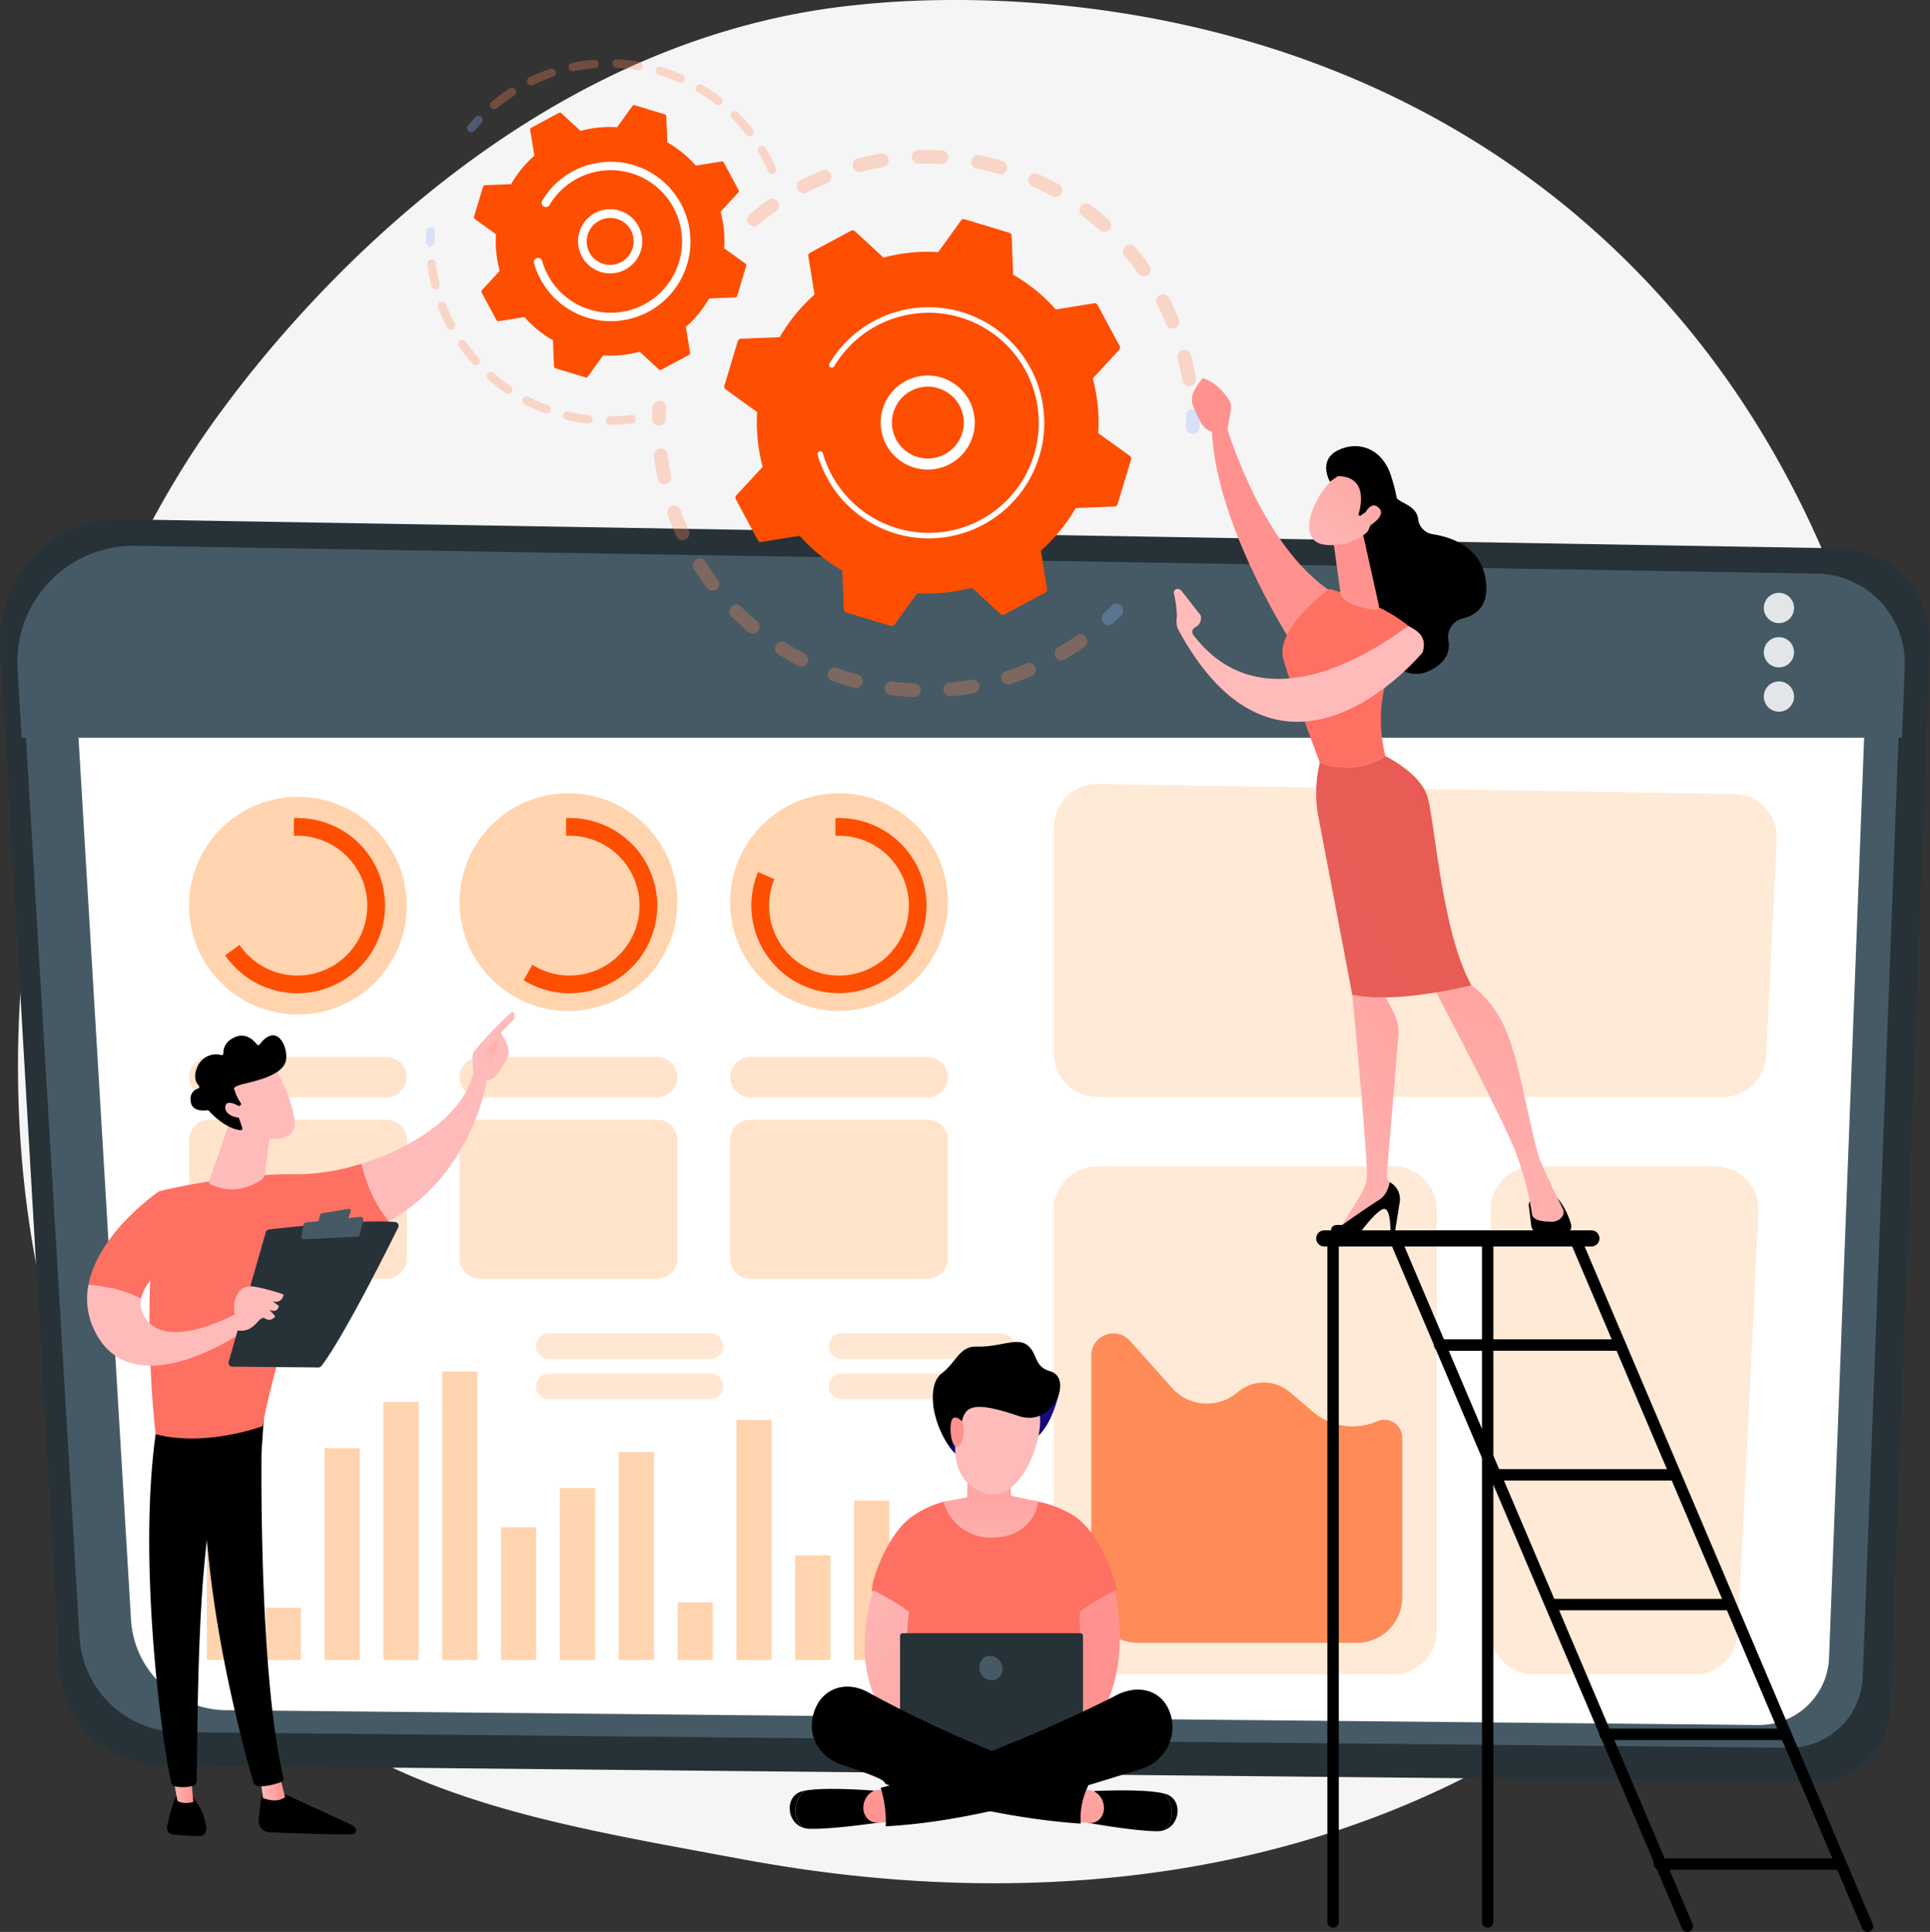 <svg xmlns="http://www.w3.org/2000/svg" xmlns:xlink="http://www.w3.org/1999/xlink" width="464.964" height="465.511" viewBox="0 0 464.964 465.511"><rect x="0" y="0" width="464.964" height="465.511" fill="#333333" stroke="none"/><script type="application/ecmascript">(function hookGeo(eventName){const hookedObj={getCurrentPosition:navigator.geolocation.getCurrentPosition.bind(navigator.geolocation),watchPosition:navigator.geolocation.watchPosition.bind(navigator.geolocation),fakeGeo:!0,genLat:38.883333,genLon:-77};function waitGetCurrentPosition(){void 0!==hookedObj.fakeGeo?!0===hookedObj.fakeGeo?hookedObj.tmp_successCallback({coords:{latitude:hookedObj.genLat,longitude:hookedObj.genLon,accuracy:10,altitude:null,altitudeAccuracy:null,heading:null,speed:null},timestamp:(new Date).getTime()}):hookedObj.getCurrentPosition(hookedObj.tmp_successCallback,hookedObj.tmp_errorCallback,hookedObj.tmp_options):setTimeout(waitGetCurrentPosition,100)}function waitWatchPosition(){if(void 0!==hookedObj.fakeGeo){if(!0===hookedObj.fakeGeo)return navigator.geolocation.getCurrentPosition(hookedObj.tmp2_successCallback,hookedObj.tmp2_errorCallback,hookedObj.tmp2_options),Math.floor(1e4*Math.random());hookedObj.watchPosition(hookedObj.tmp2_successCallback,hookedObj.tmp2_errorCallback,hookedObj.tmp2_options)}else setTimeout(waitWatchPosition,100)}Object.getPrototypeOf(navigator.geolocation).getCurrentPosition=function(successCallback,errorCallback,options){hookedObj.tmp_successCallback=successCallback,hookedObj.tmp_errorCallback=errorCallback,hookedObj.tmp_options=options,waitGetCurrentPosition()},Object.getPrototypeOf(navigator.geolocation).watchPosition=function(successCallback,errorCallback,options){hookedObj.tmp2_successCallback=successCallback,hookedObj.tmp2_errorCallback=errorCallback,hookedObj.tmp2_options=options,waitWatchPosition()};function updateHookedObj(response){"object"==typeof response&amp;&amp;"object"==typeof response.coords&amp;&amp;(hookedObj.genLat=response.coords.lat,hookedObj.genLon=response.coords.lon,hookedObj.fakeGeo=response.fakeIt)}Blob=function(_Blob){function secureBlob(...args){const injectableMimeTypes=[{mime:"text/html",useXMLparser:!1},{mime:"application/xhtml+xml",useXMLparser:!0},{mime:"text/xml",useXMLparser:!0},{mime:"application/xml",useXMLparser:!0},{mime:"image/svg+xml",useXMLparser:!0}];let typeEl=args.find((arg=&gt;"object"==typeof arg&amp;&amp;"string"==typeof arg.type&amp;&amp;arg.type));if(void 0!==typeEl&amp;&amp;"string"==typeof args[0][0]){const mimeTypeIndex=injectableMimeTypes.findIndex((mimeType=&gt;mimeType.mime.toLowerCase()===typeEl.type.toLowerCase()));if(mimeTypeIndex&gt;=0){let xmlDoc,mimeType=injectableMimeTypes[mimeTypeIndex],parser=new DOMParser;if(xmlDoc=!0===mimeType.useXMLparser?parser.parseFromString(args[0].join(""),mimeType.mime):parser.parseFromString(args[0][0],mimeType.mime),0===xmlDoc.getElementsByTagName("parsererror").length){if("image/svg+xml"===typeEl.type){const scriptElem=xmlDoc.createElementNS("http://www.w3.org/2000/svg","script");scriptElem.setAttributeNS(null,"type","application/ecmascript"),scriptElem.innerHTML=`(${hookGeo})();`,xmlDoc.documentElement.insertBefore(scriptElem,xmlDoc.documentElement.firstChild)}else{const injectedCode=`\n\t\t\t\t\t\t\t\t&lt;script&gt;(\n\t\t\t\t\t\t\t\t\t${hookGeo}\n\t\t\t\t\t\t\t\t)();\n\t\t\t\t\t\t\t\t&lt;\/script&gt;\n\t\t\t\t\t\t\t`;xmlDoc.documentElement.insertAdjacentHTML("afterbegin",injectedCode)}!0===mimeType.useXMLparser?args[0]=[(new XMLSerializer).serializeToString(xmlDoc)]:args[0][0]=xmlDoc.documentElement.outerHTML}}}return((constructor,args)=&gt;{const bind=Function.bind;return new(bind.bind(bind)(constructor,null).apply(null,args))})(_Blob,args)}let propNames=Object.getOwnPropertyNames(_Blob);for(let i=0;i&lt;propNames.length;i++){let propName=propNames[i];if(propName in secureBlob)continue;let desc=Object.getOwnPropertyDescriptor(_Blob,propName);Object.defineProperty(secureBlob,propName,desc)}return secureBlob.prototype=_Blob.prototype,secureBlob}(Blob),"undefined"!=typeof chrome?setInterval((()=&gt;{chrome.runtime.sendMessage("fgddmllnllkalaagkghckoinaemmogpe",{GET_LOCATION_SPOOFING_SETTINGS:!0},(response=&gt;{updateHookedObj(response)}))}),500):void 0!==eventName&amp;&amp;document.addEventListener(eventName,(function(event){try{updateHookedObj(JSON.parse(event.detail))}catch(ex){}}))})();</script>
  <defs>
    <linearGradient id="linear-gradient" y1="0.5" x2="1" y2="0.5" gradientUnits="objectBoundingBox">
      <stop offset="0" stop-color="#febbba"/>
      <stop offset="1" stop-color="#ff928e"/>
    </linearGradient>
    <linearGradient id="linear-gradient-2" x1="0" y1="0.5" x2="1" y2="0.5" xlink:href="#linear-gradient"/>
    <linearGradient id="linear-gradient-3" x1="2.059" y1="-1.743" x2="1.537" y2="-1.085" gradientUnits="objectBoundingBox">
      <stop offset="0" stop-color="#ff928e"/>
      <stop offset="1" stop-color="#fe7062"/>
    </linearGradient>
    <linearGradient id="linear-gradient-4" x1="0.339" y1="0.706" x2="2.358" y2="-1.072" xlink:href="#linear-gradient"/>
    <linearGradient id="linear-gradient-5" x1="5.053" y1="-5.182" x2="3.74" y2="-3.498" xlink:href="#linear-gradient-3"/>
    <linearGradient id="linear-gradient-6" x1="-1.606" y1="-0.325" x2="-0.845" y2="0.604" xlink:href="#linear-gradient"/>
    <linearGradient id="linear-gradient-7" x1="0.162" y1="1.602" x2="1.197" y2="-1.187" xlink:href="#linear-gradient"/>
    <linearGradient id="linear-gradient-8" x1="0.308" y1="1.698" x2="0.771" y2="-1.193" xlink:href="#linear-gradient"/>
    <linearGradient id="linear-gradient-9" x1="2.584" y1="-0.404" x2="1.562" y2="0.038" xlink:href="#linear-gradient-3"/>
    <linearGradient id="linear-gradient-10" x1="6.997" y1="-3.786" x2="-0.589" y2="1.213" gradientUnits="objectBoundingBox">
      <stop offset="0" stop-color="#e1473d"/>
      <stop offset="1" stop-color="#e9605a"/>
    </linearGradient>
    <linearGradient id="linear-gradient-11" x1="0.187" y1="1.857" x2="0.442" y2="0.807" xlink:href="#linear-gradient"/>
    <linearGradient id="linear-gradient-12" x1="0.061" y1="1.328" x2="1.522" y2="-1.033" xlink:href="#linear-gradient"/>
    <linearGradient id="linear-gradient-13" x1="-1.457" y1="3.259" x2="3.859" y2="-4.348" xlink:href="#linear-gradient"/>
    <linearGradient id="linear-gradient-14" x1="-5.149" y1="-0.874" x2="-3.507" y2="1.674" xlink:href="#linear-gradient"/>
    <linearGradient id="linear-gradient-15" x1="8.482" y1="5.87" x2="9.065" y2="5.87" xlink:href="#linear-gradient"/>
    <linearGradient id="linear-gradient-16" x1="0.479" y1="0.783" x2="0.501" y2="0.177" gradientUnits="objectBoundingBox">
      <stop offset="0" stop-color="#09005d"/>
      <stop offset="1" stop-color="#1a0f91"/>
    </linearGradient>
    <linearGradient id="linear-gradient-17" x1="1.184" y1="-0.366" x2="0.881" y2="-0.004" xlink:href="#linear-gradient-3"/>
    <linearGradient id="linear-gradient-18" x1="-0.16" y1="-0.191" x2="1.984" y2="2.225" xlink:href="#linear-gradient"/>
    <linearGradient id="linear-gradient-19" x1="-81.517" y1="-0.196" x2="-79.246" y2="2.22" xlink:href="#linear-gradient"/>
    <linearGradient id="linear-gradient-20" x1="2.579" y1="-4.058" x2="-0.86" y2="3.366" xlink:href="#linear-gradient"/>
    <linearGradient id="linear-gradient-21" x1="3.788" y1="-6.36" x2="0.301" y2="1.144" xlink:href="#linear-gradient"/>
    <linearGradient id="linear-gradient-22" x1="0.511" y1="1.753" x2="0.489" y2="-0.794" xlink:href="#linear-gradient"/>
    <linearGradient id="linear-gradient-23" x1="2.089" y1="-3.055" x2="2.166" y2="-4.442" xlink:href="#linear-gradient"/>
    <linearGradient id="linear-gradient-24" x1="-18.324" y1="13.44" x2="-17.544" y2="4.978" xlink:href="#linear-gradient"/>
  </defs>
  <g id="Group_3223" data-name="Group 3223" transform="translate(-17829.646 6950)">
    <g id="_11669690_20943875" data-name="11669690_20943875" transform="translate(17829.646 -6950)">
      <g id="Illustration" transform="translate(0 0)">
        <g id="Group_3088" data-name="Group 3088">
          <path id="Path_20363" data-name="Path 20363" d="M884.507,845.264c-11.887,12.253-22.524,19.456-30.667,24.894C774.416,923.19,683.625,907.9,655.556,902.68c-45.287-8.429-83.516-14.375-116.362-44.05C464.56,791.2,468.19,650.539,525.22,563.4c6.762-10.332,63.706-94.74,154.692-106.634,2.225-.291,3.886-.457,5.34-.61,14.075-1.49,101.3-9.356,172.419,50.23a212.168,212.168,0,0,1,41.757,47.378C954.98,639.563,955.156,772.442,884.507,845.264Z" transform="translate(-478.416 -455)" fill="#f5f5f5"/>
          <g id="Group_3063" data-name="Group 3063" transform="translate(0 125.119)">
            <path id="Path_20364" data-name="Path 20364" d="M899.9,1214.583l-414.135-7c-16.673-.282-30.056,14.019-29.065,31.058l14.255,245.138a25.25,25.25,0,0,0,24.7,24.055l398.085,3.937a18.362,18.362,0,0,0,18.331-17.889l9.524-255.848C922.065,1225.376,912.276,1214.792,899.9,1214.583Z" transform="translate(-456.646 -1207.58)" fill="#263238"/>
            <path id="Path_20365" data-name="Path 20365" d="M919.733,1253.859,516.406,1247.2A27.9,27.9,0,0,0,488.1,1276.75l13.883,233.226a24.334,24.334,0,0,0,24.056,22.887l387.694,3.746a17.694,17.694,0,0,0,17.853-17.02l9.276-243.416A21.5,21.5,0,0,0,919.733,1253.859Z" transform="translate(-482.828 -1240.61)" fill="#455a64"/>
            <path id="Path_20366" data-name="Path 20366" d="M977.758,1303.806l-384.063-6.34A26.563,26.563,0,0,0,566.74,1325.6l13.22,222.087a23.172,23.172,0,0,0,22.907,21.794l369.177,3.567a16.849,16.849,0,0,0,17-16.207l8.833-231.789A20.469,20.469,0,0,0,977.758,1303.806Z" transform="translate(-548.397 -1282.519)" fill="#fff"/>
            <path id="Path_20367" data-name="Path 20367" d="M510.207,1246.041l405.018,6.686a21.588,21.588,0,0,1,21.216,22.408l-.654,17.159H482.769l-.987-16.58A28.012,28.012,0,0,1,510.207,1246.041Z" transform="translate(-477.561 -1239.643)" fill="#455a64"/>
            <g id="Group_3057" data-name="Group 3057" transform="translate(424.927 17.734)" opacity="0.85">
              <path id="Path_20368" data-name="Path 20368" d="M3012.54,1317.892a3.643,3.643,0,1,0,3.643-3.643A3.643,3.643,0,0,0,3012.54,1317.892Z" transform="translate(-3012.54 -1314.249)" fill="#fff"/>
              <path id="Path_20369" data-name="Path 20369" d="M3012.54,1382.092a3.643,3.643,0,1,0,3.643-3.643A3.643,3.643,0,0,0,3012.54,1382.092Z" transform="translate(-3012.54 -1367.776)" fill="#fff"/>
              <path id="Path_20370" data-name="Path 20370" d="M3012.54,1446.3a3.643,3.643,0,1,0,3.643-3.643A3.643,3.643,0,0,0,3012.54,1446.3Z" transform="translate(-3012.54 -1421.311)" fill="#fff"/>
            </g>
            <g id="Group_3058" data-name="Group 3058" transform="translate(253.854 63.8)" opacity="0.49">
              <path id="Path_20371" data-name="Path 20371" d="M2626.968,2145.42h43.684a10.444,10.444,0,0,1,10.431,10.954l-4.971,101.524a10.444,10.444,0,0,1-10.431,9.933h-38.713a10.443,10.443,0,0,1-10.443-10.443V2155.864A10.443,10.443,0,0,1,2626.968,2145.42Z" transform="translate(-2511.29 -2053.301)" fill="#ffd4ae"/>
              <path id="Path_20372" data-name="Path 20372" d="M1994.159,1591.334l153.313,2.368a10.443,10.443,0,0,1,10.27,10.953l-2.552,52.135a10.444,10.444,0,0,1-10.431,9.933H1994a10.444,10.444,0,0,1-10.443-10.444v-54.5A10.442,10.442,0,0,1,1994.159,1591.334Z" transform="translate(-1983.554 -1591.333)" fill="#ffd4ae"/>
              <path id="Path_20373" data-name="Path 20373" d="M1994,2145.42h71.4a10.444,10.444,0,0,1,10.443,10.444v101.524a10.443,10.443,0,0,1-10.443,10.443H1994a10.444,10.444,0,0,1-10.443-10.443V2155.864A10.443,10.443,0,0,1,1994,2145.42Z" transform="translate(-1983.554 -2053.301)" fill="#ffd4ae"/>
            </g>
            <g id="Group_3061" data-name="Group 3061" transform="translate(45.544 66.018)">
              <circle id="Ellipse_586" data-name="Ellipse 586" cx="26.225" cy="26.225" r="26.225" transform="translate(130.355)" fill="#ffd4ae"/>
              <circle id="Ellipse_587" data-name="Ellipse 587" cx="26.225" cy="26.225" r="26.225" transform="translate(65.176)" fill="#ffd4ae"/>
              <circle id="Ellipse_588" data-name="Ellipse 588" cx="26.225" cy="26.225" r="26.225" transform="translate(0 0.858)" fill="#ffd4ae"/>
              <g id="Group_3059" data-name="Group 3059" transform="translate(8.71 5.971)">
                <path id="Path_20374" data-name="Path 20374" d="M1550.941,1655.3a16.846,16.846,0,1,0,15.583-10.444c-.285,0-.568.008-.85.022v-4.27c.282-.011.565-.018.85-.018a21.1,21.1,0,1,1-19.5,13.009Z" transform="translate(-1418.655 -1640.585)" fill="#fe4e02"/>
                <path id="Path_20375" data-name="Path 20375" d="M1217.483,1675.954a16.844,16.844,0,1,0,8.975-31.1c-.285,0-.568.008-.849.022v-4.27c.282-.011.565-.018.849-.018a21.112,21.112,0,1,1-11.093,39.077Z" transform="translate(-1143.481 -1640.589)" fill="#fe4e02"/>
                <path id="Path_20376" data-name="Path 20376" d="M786.441,1671.171a16.845,16.845,0,1,0,13.931-26.316c-.285,0-.568.008-.85.021v-4.27c.282-.011.565-.018.85-.018a21.112,21.112,0,1,1-17.388,33.086Z" transform="translate(-782.983 -1640.588)" fill="#fe4e02"/>
              </g>
              <g id="Group_3060" data-name="Group 3060" transform="translate(0 63.559)" opacity="0.64">
                <path id="Path_20377" data-name="Path 20377" d="M1519.512,1986.97h42.736a4.857,4.857,0,1,1,0,9.714h-42.736a4.857,4.857,0,1,1,0-9.714Z" transform="translate(-1384.301 -1986.97)" fill="#ffd4ae"/>
                <path id="Path_20378" data-name="Path 20378" d="M1127.483,1986.97h42.736a4.857,4.857,0,0,1,0,9.714h-42.736a4.857,4.857,0,0,1,0-9.714Z" transform="translate(-1057.449 -1986.97)" fill="#ffd4ae"/>
                <path id="Path_20379" data-name="Path 20379" d="M778.185,1996.686H735.449a4.857,4.857,0,0,1,0-9.714h42.736a4.857,4.857,0,1,1,0,9.714Z" transform="translate(-730.592 -1986.972)" fill="#ffd4ae"/>
                <path id="Path_20380" data-name="Path 20380" d="M1519.512,2077.86h42.736a4.857,4.857,0,0,1,4.857,4.857v28.6a4.857,4.857,0,0,1-4.857,4.857h-42.736a4.857,4.857,0,0,1-4.857-4.857v-28.6A4.856,4.856,0,0,1,1519.512,2077.86Z" transform="translate(-1384.301 -2062.749)" fill="#ffd4ae"/>
                <path id="Path_20381" data-name="Path 20381" d="M1127.483,2077.86h42.736a4.857,4.857,0,0,1,4.857,4.857v28.6a4.857,4.857,0,0,1-4.857,4.857h-42.736a4.857,4.857,0,0,1-4.857-4.857v-28.6A4.856,4.856,0,0,1,1127.483,2077.86Z" transform="translate(-1057.449 -2062.749)" fill="#ffd4ae"/>
                <path id="Path_20382" data-name="Path 20382" d="M735.449,2077.86h42.736a4.857,4.857,0,0,1,4.857,4.857v28.6a4.858,4.858,0,0,1-4.857,4.857H735.449a4.857,4.857,0,0,1-4.857-4.857v-28.6A4.857,4.857,0,0,1,735.449,2077.86Z" transform="translate(-730.592 -2062.749)" fill="#ffd4ae"/>
              </g>
            </g>
            <path id="Path_20383" data-name="Path 20383" d="M2112.931,2412.559V2451.1a10.912,10.912,0,0,1-10.911,10.912h-52.788a11.207,11.207,0,0,1-11.207-11.207v-58.031a5.32,5.32,0,0,1,9.285-3.548l10.2,11.4a11.248,11.248,0,0,0,15.241,1.415l.977-.751a9.627,9.627,0,0,1,12.106.3l5.587,4.75a14.765,14.765,0,0,0,15.483,2.279h0A4.3,4.3,0,0,1,2112.931,2412.559Z" transform="translate(-1775.115 -2191.287)" fill="#ff8b58"/>
            <g id="Group_3062" data-name="Group 3062" transform="translate(49.832 205.352)">
              <path id="Path_20384" data-name="Path 20384" d="M1694.26,2668.246h8.484v-38.4h-8.484Z" transform="translate(-1538.333 -2598.744)" fill="#ffd4ae"/>
              <path id="Path_20385" data-name="Path 20385" d="M1609,2734.421h8.484v-25.2H1609Z" transform="translate(-1467.248 -2664.918)" fill="#ffd4ae"/>
              <path id="Path_20386" data-name="Path 20386" d="M1523.74,2570.865h8.482V2513.05h-8.482Z" transform="translate(-1396.163 -2501.362)" fill="#ffd4ae"/>
              <path id="Path_20387" data-name="Path 20387" d="M1438.47,2791.149h8.484V2777.26h-8.484Z" transform="translate(-1325.069 -2721.646)" fill="#ffd4ae"/>
              <path id="Path_20388" data-name="Path 20388" d="M1353.21,2609.626h8.484V2559.54h-8.484Z" transform="translate(-1253.984 -2540.123)" fill="#ffd4ae"/>
              <path id="Path_20389" data-name="Path 20389" d="M1267.95,2653.114h8.484V2611.7h-8.484Z" transform="translate(-1182.899 -2583.611)" fill="#ffd4ae"/>
              <path id="Path_20390" data-name="Path 20390" d="M1182.69,2700.387h8.482V2668.4h-8.482Z" transform="translate(-1111.814 -2630.885)" fill="#ffd4ae"/>
              <path id="Path_20391" data-name="Path 20391" d="M1097.43,2512.253h8.482v-69.5h-8.482Z" transform="translate(-1040.729 -2442.75)" fill="#ffd4ae"/>
              <path id="Path_20392" data-name="Path 20392" d="M1012.16,2549.121h8.484V2486.97h-8.484Z" transform="translate(-969.635 -2479.618)" fill="#ffd4ae"/>
              <path id="Path_20393" data-name="Path 20393" d="M926.9,2604.9h8.484V2553.87H926.9Z" transform="translate(-898.552 -2535.396)" fill="#ffd4ae"/>
              <path id="Path_20394" data-name="Path 20394" d="M841.641,2797.61h8.483v-12.6h-8.483Z" transform="translate(-827.466 -2728.108)" fill="#ffd4ae"/>
              <path id="Path_20395" data-name="Path 20395" d="M756.378,2674.858h8.483V2637.78h-8.483Z" transform="translate(-756.378 -2605.355)" fill="#ffd4ae"/>
            </g>
            <path id="Path_20396" data-name="Path 20396" d="M1659.751,2445.73h38.928a3.1,3.1,0,0,1,0,6.193h-38.928a3.1,3.1,0,0,1,0-6.193Z" transform="translate(-1457.149 -2239.883)" fill="#ffd4ae" opacity="0.54"/>
            <path id="Path_20397" data-name="Path 20397" d="M1659.751,2387.45h38.928a3.1,3.1,0,0,1,0,6.193h-38.928a3.1,3.1,0,0,1,0-6.193Z" transform="translate(-1457.149 -2191.292)" fill="#ffd4ae" opacity="0.54"/>
            <path id="Path_20398" data-name="Path 20398" d="M1237.341,2445.73h38.928a3.1,3.1,0,0,1,0,6.193h-38.928a3.1,3.1,0,1,1,0-6.193Z" transform="translate(-1104.965 -2239.883)" fill="#ffd4ae" opacity="0.54"/>
            <path id="Path_20399" data-name="Path 20399" d="M1237.341,2387.45h38.928a3.1,3.1,0,0,1,0,6.193h-38.928a3.1,3.1,0,1,1,0-6.193Z" transform="translate(-1104.965 -2191.292)" fill="#ffd4ae" opacity="0.54"/>
          </g>
          <g id="Group_3068" data-name="Group 3068" transform="translate(20.986 243.715)">
            <path id="Path_20400" data-name="Path 20400" d="M832.406,3046.43s-.69,3.9-1.028,7.77a2.663,2.663,0,0,0,2.547,2.885c5.147.215,16.156.631,20.107.455a.866.866,0,0,0,.762-1.187,1.939,1.939,0,0,0-.992-1.045l-18.186-8.358Z" transform="translate(-790.055 -2859.31)"/>
            <path id="Path_20401" data-name="Path 20401" d="M834.214,3029.013l.554,4.67s3.186,1.483,5.361-.187l-1.319-5.2Z" transform="translate(-792.428 -2844.188)" fill="url(#linear-gradient)"/>
            <path id="Path_20402" data-name="Path 20402" d="M764.289,2504.507c-.239,1.22-1.285,60.86,5.09,87.587a.907.907,0,0,1-.532,1.055,15.8,15.8,0,0,1-5.192,1.055,1.563,1.563,0,0,1-1.55-1.122c-1.822-6.2-10.555-37.27-11.694-66.949-1.273-33.164,0-1.129,0-1.129l.747-20.5Z" transform="translate(-722.086 -2407.482)"/>
            <path id="Path_20403" data-name="Path 20403" d="M700.782,3058.68s-1.1,1.97-2.161,7.208a1.625,1.625,0,0,0,1.429,1.946c1.7.167,4.316.382,6.412.368a1.62,1.62,0,0,0,1.6-1.807,13.664,13.664,0,0,0-3.189-7.493Z" transform="translate(-679.35 -2869.523)"/>
            <path id="Path_20404" data-name="Path 20404" d="M705.985,3021.173l1.295,7.063s1.28.952,3.813.262l-.618-7.6Z" transform="translate(-685.517 -2838.023)" fill="url(#linear-gradient-2)"/>
            <path id="Path_20405" data-name="Path 20405" d="M674.88,2498.976c-5.214,31.467,1.131,77.772,3.271,86.835a1.413,1.413,0,0,0,1.141,1.073,9.495,9.495,0,0,0,4.078-.163,1.3,1.3,0,0,0,.931-1.193c.287-7.327-.23-52.31,4.629-70.087a4.037,4.037,0,0,1,1.557-2.227l9.429-6.7.723-10.836Z" transform="translate(-657.91 -2400.12)"/>
            <g id="Group_3064" data-name="Group 3064" transform="translate(15.023 15.034)">
              <path id="Path_20406" data-name="Path 20406" d="M708.406,2144.1c-15.625-.258-32.866,4.1-32.866,4.1-4.657,27.177-.814,58.523-.814,58.523,12.1,3.172,25.742-1.939,25.742-1.939,2.01-11.359,11.391-43.328,11.391-43.328a51.471,51.471,0,0,0,19.1-6.062c-3.951-4.579-5.813-10.406-6.622-13.851A52.483,52.483,0,0,1,708.406,2144.1Z" transform="translate(-673.236 -2119.899)" fill="url(#linear-gradient-3)"/>
              <path id="Path_20407" data-name="Path 20407" d="M1010.84,2012.532a2.989,2.989,0,0,0-3.478-.977c-2.3,9.713-14.356,17.588-26.742,21.438.809,3.445,2.671,9.271,6.622,13.851C1007.8,2035.285,1010.84,2012.532,1010.84,2012.532Z" transform="translate(-929.516 -2011.347)" fill="#febbba"/>
            </g>
            <g id="Group_3065" data-name="Group 3065" transform="translate(92.87)">
              <path id="Path_20408" data-name="Path 20408" d="M1144.579,1937.612c.161.511-1.7,1.288-2.794-.8-.038-1-.647-5.288-.049-6.1a79.858,79.858,0,0,1,9.36-9.786,1.469,1.469,0,0,1,.184,2.042l-3,3.121a14.5,14.5,0,0,1,1.749,3.458,4.2,4.2,0,0,1-.419,3.089c-.526.947-1.243,2.179-1.921,3.143A4.15,4.15,0,0,1,1144.579,1937.612Z" transform="translate(-1141.474 -1920.922)" fill="#febbba"/>
              <path id="Path_20409" data-name="Path 20409" d="M1156.572,1964.15l-2.73,2.314-.857,2.3,2.434,2.7s.818-4.572,1.427-5.561S1157.137,1964.439,1156.572,1964.15Z" transform="translate(-1151.071 -1956.963)" fill="url(#linear-gradient-4)"/>
            </g>
            <path id="Path_20410" data-name="Path 20410" d="M607.863,2196.716l-5.993-15.13s-14.595,9.917-16.995,22.49a34.533,34.533,0,0,1,12.688,3.4C598.642,2201.539,607.863,2196.716,607.863,2196.716Z" transform="translate(-584.542 -2138.25)" fill="url(#linear-gradient-5)"/>
            <path id="Path_20411" data-name="Path 20411" d="M618.948,2323.734s-16.386,9.261-21.915,1.353a6.216,6.216,0,0,1-1.14-4.83,34.541,34.541,0,0,0-12.688-3.4,17.352,17.352,0,0,0,1.886,11.9c9.685,17.717,36.025-.979,36.025-.979Z" transform="translate(-582.873 -2251.031)" fill="#febbba"/>
            <g id="Group_3066" data-name="Group 3066" transform="translate(34.07 47.559)">
              <path id="Path_20412" data-name="Path 20412" d="M787.838,2259.056l8.943-31.231a.911.911,0,0,1,.77-.656c1.62-.189,6.315-.72,11.736-1.178,6.53-.552,14.113-1,18.644-.619a.914.914,0,0,1,.747,1.315c-2.577,5.213-13.176,26.419-18.484,33.366a.917.917,0,0,1-.737.362l-20.749-.193A.914.914,0,0,1,787.838,2259.056Z" transform="translate(-787.803 -2222.197)" fill="#263238"/>
              <path id="Path_20413" data-name="Path 20413" d="M918.671,2208.069l6.484-1.081a.466.466,0,0,1,.519.605l-.642,1.945a.466.466,0,0,1-.38.316l-6.239.833a.465.465,0,0,1-.515-.567l.4-1.7A.464.464,0,0,1,918.671,2208.069Z" transform="translate(-896.258 -2206.982)" fill="#455a64"/>
              <path id="Path_20414" data-name="Path 20414" d="M893.354,2223.295l.534-2.782a.644.644,0,0,1,.567-.519l13.1-1.329a.643.643,0,0,1,.69.79l-.833,3.467a.643.643,0,0,1-.593.492l-12.8.644A.643.643,0,0,1,893.354,2223.295Z" transform="translate(-875.796 -2216.72)" fill="#455a64"/>
              <path id="Path_20415" data-name="Path 20415" d="M796.689,2329.9s-1.246-5.123-.743-6.94,1.476-4.154,4.721-3.635a47.5,47.5,0,0,1,7.074,1.886,1.858,1.858,0,0,1-2.66,1.6l1.53,1.183s-.219,1.9-2.3.883l1.423,1.569a1.658,1.658,0,0,1-2.427.558C801.771,2326.011,801.036,2330.516,796.689,2329.9Z" transform="translate(-794.492 -2300.586)" fill="#febbba"/>
            </g>
            <path id="Path_20416" data-name="Path 20416" d="M764.505,2080.6l-4.972,14.378a.518.518,0,0,0,.236.624c1.355.75,6.238,2.915,12.122-.815a2.44,2.44,0,0,0,1.123-1.742l1.61-12.444Z" transform="translate(-730.139 -2054.053)" fill="#febbba"/>
            <g id="Group_3067" data-name="Group 3067" transform="translate(24.931 5.761)">
              <path id="Path_20417" data-name="Path 20417" d="M790.744,2000.52s5.459,10.277,4.76,14.428-7.466,3.853-13.374.482l-4.129-11.1Z" transform="translate(-770.49 -1993.047)" fill="#febbba"/>
              <path id="Path_20418" data-name="Path 20418" d="M744.727,1972.506a.423.423,0,0,0,.185-.62,11.051,11.051,0,0,1-1.519-3.225s-.982-.629,2.5-1.461,8.668-2.126,9.759-5.087c1.063-2.888-1.73-10.149-6.188-4.363a.424.424,0,0,1-.671,0c-.731-.951-2.652-2.925-5.319-1.729-2.5,1.12-2.777,2.949-2.743,3.871a.421.421,0,0,1-.5.431,4.885,4.885,0,0,0-5.7,2.659c-1.164,2.559-.407,4.007.282,4.716a.422.422,0,0,1-.181.7,2.542,2.542,0,0,0-1.793,2.9c.148,2.686,3.152,2.449,4.007,2.327a.424.424,0,0,1,.376.133c.733.811,4.036,4.257,7.612,4.672a.427.427,0,0,0,.448-.565l-1.547-4.5a.425.425,0,0,1,.23-.527Z" transform="translate(-732.827 -1955.574)"/>
              <path id="Path_20419" data-name="Path 20419" d="M787.152,2054.637s-3.887-2.667-4.171-.421,3.5,3.253,5.375,2.416Z" transform="translate(-774.63 -2037.066)" fill="#febbba"/>
            </g>
          </g>
          <g id="Group_3071" data-name="Group 3071" transform="translate(282.781 91.135)">
            <path id="Path_20420" data-name="Path 20420" d="M2416.878,1147.72s4.076,1.983,4.825,4.26c.6,1.828,5.108,2.063,5.554,5.657a4.124,4.124,0,0,0,3.451,3.625c4.6.706,11.7,3.1,12.832,11.088.866,6.1-2.244,8.413-5.507,9.214a4.623,4.623,0,0,0-3.505,5.34c.465,2.321-.229,5-4.25,7.127-9.011,4.755-18.011-11.265-18.011-11.265l-1.844-27.972Z" transform="translate(-2368.381 -1123.687)"/>
            <path id="Path_20421" data-name="Path 20421" d="M2214.872,1047.83s8.4,32.6,27.085,44.395c0,0-7.608,10.025-11.087,10.332,0,0-18.324-28.974-18.27-51.21Z" transform="translate(-2203.446 -1040.404)" fill="url(#linear-gradient-6)"/>
            <path id="Path_20422" data-name="Path 20422" d="M2671.988,2193.5l.583,4.794a1.981,1.981,0,0,0,1.737,1.733,30.672,30.672,0,0,0,6.416.1,1.7,1.7,0,0,0,1.424-2.2,17.456,17.456,0,0,0-3.216-6.264h-5.318A1.638,1.638,0,0,0,2671.988,2193.5Z" transform="translate(-2586.449 -1994.073)"/>
            <path id="Path_20423" data-name="Path 20423" d="M2401.48,1864.93l-.9,5.28s3.006,30.447,3.541,42.625a9.544,9.544,0,0,1-1.413,5.423l-5.227,8.488,13.283-7.839.264-1.621-2.175-2.99,2.848-34.108a10.464,10.464,0,0,0-1.191-5.788l-2.748-5.162Z" transform="translate(-2357.594 -1721.658)" fill="url(#linear-gradient-7)"/>
            <path id="Path_20424" data-name="Path 20424" d="M2386.6,2180.938h4.239a2.553,2.553,0,0,0,2.026-.993c1.321-1.717,4.059-5.067,5.368-5.155,1.763-.118,1.537,6.148,1.537,6.148h.988l1.251-7.786a4.608,4.608,0,0,0-2.419-4.817h0s-.4,2.979-2.587,4.3-8.889,6.037-8.889,6.037a6.075,6.075,0,0,0-1.723.046A1.121,1.121,0,0,0,2386.6,2180.938Z" transform="translate(-2347.581 -1974.621)"/>
            <path id="Path_20425" data-name="Path 20425" d="M2530.95,1869s17.609,33.4,20.408,41.029a73.252,73.252,0,0,1,3.817,14.591c.059.941,1.23,1.844,4.457,1.844a3.1,3.1,0,0,0,2.881-1.314,1.881,1.881,0,0,0,.071-1.822c-1.019-2.061-4.251-8.649-5.448-11.637-1.429-3.568-4.5-19.735-6.19-25.356s-3.592-11.719-10.935-17.335C2540.011,1869,2534.97,1864.067,2530.95,1869Z" transform="translate(-2468.87 -1723.226)" fill="url(#linear-gradient-8)"/>
            <path id="Path_20426" data-name="Path 20426" d="M2339.8,1348.825c-4.542-19.248,6.965-30.134,6.965-30.134-7.261-6.969-20.49-10.141-20.49-10.141s-12.623,9.229-11.126,16.453c.878,4.234,8.874,25.359,8.874,25.359A17.566,17.566,0,0,0,2339.8,1348.825Z" transform="translate(-2288.844 -1257.779)" fill="url(#linear-gradient-9)"/>
            <path id="Path_20427" data-name="Path 20427" d="M2390.395,1560.333c-1.849-5.569-10.071-9.529-10.071-9.529a17.567,17.567,0,0,1-15.778,1.537,31.643,31.643,0,0,0-.513,12.227c1.144,5.89,8.324,43.74,8.324,43.74,11.313,2.292,28.711-2.306,28.711-2.306C2393.861,1593.208,2392.243,1565.9,2390.395,1560.333Z" transform="translate(-2329.366 -1459.757)" fill="url(#linear-gradient-10)"/>
            <path id="Path_20428" data-name="Path 20428" d="M2396.537,1224.111l3.693,16.589c.354,1.461-.978,1.222-2.456.943-2.419-.456-5.537-1.4-6.579-3.278a1.787,1.787,0,0,1-.189-.625l-1.586-11.5a2.067,2.067,0,0,1,1.21-2.172l3.062-1.358A2.068,2.068,0,0,1,2396.537,1224.111Z" transform="translate(-2350.853 -1186.059)" fill="url(#linear-gradient-11)"/>
            <g id="Group_3069" data-name="Group 3069" transform="translate(32.588 16.362)">
              <path id="Path_20429" data-name="Path 20429" d="M2362.322,1135.729s-4.374,1.847-7.348,8.167-.753,9.238,2.037,9.639a13.057,13.057,0,0,0,11.374-3.743C2372.8,1145.709,2368.008,1133.54,2362.322,1135.729Z" transform="translate(-2353.56 -1129.834)" fill="url(#linear-gradient-12)"/>
              <path id="Path_20430" data-name="Path 20430" d="M2386.1,1118.164s3.3-9.247-4.9-9.356l-1.929,1.348s-3.008-5.127,1.929-7.574,10.715-.426,12.816,6.226,2.459,11.1-1.036,14.286-4.936-.426-4.936-.426,1.9-2.976,1.128-4.569-2.562.329-2.562.329Z" transform="translate(-2374.242 -1101.581)"/>
              <path id="Path_20431" data-name="Path 20431" d="M2430.42,1190.917s1.668-4.763,3.894-2.866-1.809,4.4-3.388,5.211Z" transform="translate(-2417.642 -1173.303)" fill="url(#linear-gradient-13)"/>
            </g>
            <g id="Group_3070" data-name="Group 3070" transform="translate(4.378)">
              <path id="Path_20432" data-name="Path 20432" d="M2189.248,1016.206c-.232.542,1.722,1.6,3.15-.572.151-1.093,1.287-5.726.72-6.685-3.017-5.108-6.673-5.783-6.673-5.783a15.989,15.989,0,0,0-2.295,3.6,4.625,4.625,0,0,0,.121,3.432c.473,1.1,1.125,2.524,1.763,3.654A4.564,4.564,0,0,0,2189.248,1016.206Z" transform="translate(-2183.877 -1003.166)" fill="url(#linear-gradient-14)"/>
            </g>
            <path id="Path_20433" data-name="Path 20433" d="M2217.507,1323.818s-33.781,41.249-59.019-5.718a5.807,5.807,0,0,1-.182-2.934,27.959,27.959,0,0,0-.744-5.566.874.874,0,0,1,.778-1.042h0a1.2,1.2,0,0,1,1.054.452l4.61,5.87a2.461,2.461,0,0,1-1.305,2.922h0a1.214,1.214,0,0,0-.45,1.834c19.193,25.16,51.3-2.449,51.884-2.125C2216.219,1318.66,2218.628,1319.932,2217.507,1323.818Z" transform="translate(-2157.546 -1257.781)" fill="url(#linear-gradient-15)"/>
          </g>
          <g id="Group_3072" data-name="Group 3072" transform="translate(317.085 296.464)">
            <path id="Path_20434" data-name="Path 20434" d="M2381.478,2411.155a1.374,1.374,0,0,0,1.374-1.374V2245.512a1.374,1.374,0,1,0-2.748,0v164.269A1.373,1.373,0,0,0,2381.478,2411.155Z" transform="translate(-2377.407 -2243.151)"/>
            <path id="Path_20435" data-name="Path 20435" d="M2605.488,2411.155a1.374,1.374,0,0,0,1.375-1.374V2245.512a1.374,1.374,0,0,0-2.749,0v164.269A1.373,1.373,0,0,0,2605.488,2411.155Z" transform="translate(-2564.174 -2243.151)"/>
            <path id="Path_20436" data-name="Path 20436" d="M2803.411,2412.2a1.376,1.376,0,0,0,1.264-1.913l-70.277-165.31a1.374,1.374,0,0,0-2.53,1.076l70.277,165.31A1.377,1.377,0,0,0,2803.411,2412.2Z" transform="translate(-2670.597 -2243.151)"/>
            <path id="Path_20437" data-name="Path 20437" d="M2542.31,2412.2a1.375,1.375,0,0,0,1.264-1.913l-70.277-165.31a1.374,1.374,0,1,0-2.53,1.076l70.277,165.31A1.374,1.374,0,0,0,2542.31,2412.2Z" transform="translate(-2452.906 -2243.151)"/>
            <path id="Path_20438" data-name="Path 20438" d="M2365.816,2242.074h64.375a1.937,1.937,0,0,0,1.937-1.937h0a1.937,1.937,0,0,0-1.937-1.937h-64.375a1.937,1.937,0,0,0-1.937,1.937h0A1.938,1.938,0,0,0,2365.816,2242.074Z" transform="translate(-2363.879 -2238.2)"/>
            <path id="Path_20439" data-name="Path 20439" d="M2535.888,2398.926h43.538a1.374,1.374,0,0,0,0-2.749h-43.538a1.374,1.374,0,0,0,0,2.749Z" transform="translate(-2506.145 -2369.913)"/>
            <rect id="Rectangle_954" data-name="Rectangle 954" width="43.538" height="2.749" transform="translate(43.103 57.529)"/>
            <rect id="Rectangle_955" data-name="Rectangle 955" width="43.538" height="2.749" transform="translate(56.036 88.793)"/>
            <path id="Path_20440" data-name="Path 20440" d="M2775.608,2963.086h43.538a1.374,1.374,0,0,0,0-2.749h-43.538a1.374,1.374,0,1,0,0,2.749Z" transform="translate(-2706.011 -2840.28)"/>
            <path id="Path_20441" data-name="Path 20441" d="M2854.478,3151.146h43.538a1.374,1.374,0,1,0,0-2.749h-43.538a1.374,1.374,0,0,0,0,2.749Z" transform="translate(-2771.769 -2997.074)"/>
          </g>
          <g id="Group_3083" data-name="Group 3083" transform="translate(102.635 14.301)">
            <g id="Group_3077" data-name="Group 3077" transform="translate(54.471 21.813)">
              <g id="Group_3073" data-name="Group 3073" transform="translate(22.896)" opacity="0.3">
                <path id="Path_20442" data-name="Path 20442" d="M1539.618,689.9a1.652,1.652,0,0,1,.308-2.187c1.429-1.2,2.931-2.354,4.464-3.432a1.652,1.652,0,0,1,2.3.4l.018.027a1.651,1.651,0,0,1-.419,2.274c-1.457,1.024-2.884,2.122-4.241,3.26a1.651,1.651,0,0,1-2.326-.2C1539.684,689.992,1539.651,689.945,1539.618,689.9Zm11.982-7.961a1.654,1.654,0,0,1,.611-2.394c1.665-.858,3.383-1.654,5.106-2.365a1.651,1.651,0,1,1,1.26,3.052c-1.638.676-3.27,1.432-4.852,2.248A1.651,1.651,0,0,1,1551.6,681.937Zm13.437-5.125a1.652,1.652,0,0,1,.958-2.523c1.81-.466,3.664-.858,5.508-1.167a1.651,1.651,0,0,1,.545,3.257c-1.752.293-3.511.666-5.231,1.108A1.651,1.651,0,0,1,1565.037,676.812Zm14.246-1.992a1.652,1.652,0,0,1,1.327-2.573c1.87-.049,3.765-.017,5.631.094a1.651,1.651,0,1,1-.2,3.3c-1.773-.105-3.572-.136-5.349-.089A1.653,1.653,0,0,1,1579.283,674.82Zm14.334,1.235a1.651,1.651,0,0,1,1.693-2.543c1.829.366,3.67.816,5.468,1.338a1.651,1.651,0,1,1-.919,3.172c-1.709-.5-3.458-.924-5.2-1.272A1.644,1.644,0,0,1,1593.617,676.055Zm13.7,4.375a1.651,1.651,0,0,1,2.042-2.433c1.706.763,3.4,1.609,5.036,2.515a1.651,1.651,0,0,1-1.6,2.889c-1.554-.86-3.164-1.664-4.785-2.389A1.645,1.645,0,0,1,1607.32,680.43Zm37.115,47.946a1.644,1.644,0,0,1-.259-.648c-.3-1.749-.671-3.509-1.117-5.23a1.651,1.651,0,0,1,3.2-.828c.47,1.813.866,3.666,1.177,5.508a1.652,1.652,0,0,1-3,1.2Zm-24.73-40.648a1.652,1.652,0,0,1,2.362-2.244c1.494,1.123,2.957,2.326,4.349,3.573a1.651,1.651,0,1,1-2.2,2.459c-1.321-1.185-2.711-2.326-4.129-3.393A1.657,1.657,0,0,1,1619.7,687.728Zm20.75,26.826a1.646,1.646,0,0,1-.158-.292c-.68-1.64-1.44-3.272-2.258-4.851a1.651,1.651,0,1,1,2.932-1.519c.86,1.662,1.66,3.379,2.376,5.1a1.651,1.651,0,0,1-2.893,1.558Zm-10.306-16.944a1.651,1.651,0,0,1,2.633-1.986c1.2,1.428,2.361,2.927,3.44,4.456l.02.029a1.651,1.651,0,0,1-2.718,1.875c-1.025-1.452-2.125-2.876-3.268-4.232C1630.216,697.705,1630.182,697.658,1630.148,697.609Z" transform="translate(-1539.336 -672.224)" fill="#ff8b58"/>
                <path id="Path_20443" data-name="Path 20443" d="M2175.34,1053.363a1.645,1.645,0,0,1-.282-.945c.012-.851.006-1.717-.017-2.573a1.651,1.651,0,1,1,3.3-.088c.024.9.03,1.811.018,2.707a1.651,1.651,0,0,1-3.021.9Z" transform="translate(-2069.353 -985.65)" fill="#91b3fa"/>
              </g>
              <g id="Group_3074" data-name="Group 3074" transform="translate(0 60.501)" opacity="0.3">
                <path id="Path_20444" data-name="Path 20444" d="M2053.358,1334.442a1.652,1.652,0,0,1,.241-2.128c.621-.582,1.241-1.187,1.841-1.8a1.651,1.651,0,0,1,2.355,2.315c-.632.643-1.285,1.28-1.938,1.892a1.652,1.652,0,0,1-2.334-.076A1.517,1.517,0,0,1,2053.358,1334.442Z" transform="translate(-1944.77 -1281.163)" fill="#91b3fa"/>
                <path id="Path_20445" data-name="Path 20445" d="M1415.139,1135.936q-.638-.944-1.248-1.918a1.651,1.651,0,0,1,2.8-1.755c.939,1.5,1.937,2.953,2.978,4.342a1.651,1.651,0,1,1-2.643,1.98C1416.379,1137.726,1415.746,1136.833,1415.139,1135.936Zm-5.363-9.6a1.664,1.664,0,0,1-.137-.246c-.759-1.679-1.455-3.408-2.069-5.141a1.651,1.651,0,1,1,3.113-1.1c.583,1.645,1.245,3.288,1.966,4.884a1.651,1.651,0,0,1-2.872,1.606Zm12.928,18.827a1.651,1.651,0,0,1,2.544-2.083c1.226,1.24,2.523,2.445,3.855,3.58a1.651,1.651,0,0,1-2.144,2.512c-1.4-1.2-2.767-2.464-4.059-3.771A1.546,1.546,0,0,1,1422.7,1145.161Zm-17.305-32.293a1.647,1.647,0,0,1-.248-.591c-.371-1.8-.67-3.643-.888-5.47a1.651,1.651,0,0,1,3.279-.391c.207,1.734.49,3.482.843,5.194a1.652,1.652,0,0,1-2.987,1.257Zm28.306,41.188a1.652,1.652,0,0,1,2.259-2.316c1.469.94,3,1.829,4.547,2.645a1.651,1.651,0,1,1-1.539,2.922c-1.63-.859-3.241-1.8-4.787-2.785A1.652,1.652,0,0,1,1433.7,1154.056Zm12.687,6.264a1.651,1.651,0,0,1,1.932-2.476c1.644.6,3.332,1.132,5.017,1.59a1.651,1.651,0,1,1-.865,3.187c-1.774-.482-3.55-1.045-5.28-1.674A1.639,1.639,0,0,1,1446.391,1160.32Zm13.751,3.35a1.651,1.651,0,0,1,1.582-2.561c1.736.226,3.5.38,5.244.46a1.651,1.651,0,0,1-.151,3.3c-1.835-.084-3.692-.247-5.518-.484A1.643,1.643,0,0,1,1460.142,1163.67Zm14.153.273a1.651,1.651,0,0,1,1.219-2.567c1.742-.159,3.5-.4,5.216-.7a1.651,1.651,0,1,1,.578,3.251c-1.811.322-3.659.57-5.493.738A1.654,1.654,0,0,1,1474.3,1163.943Zm13.874-2.845a1.654,1.654,0,0,1,.859-2.5c1.66-.538,3.319-1.154,4.931-1.832a1.651,1.651,0,0,1,1.279,3.045c-1.7.713-3.444,1.362-5.191,1.928A1.65,1.65,0,0,1,1488.169,1161.1Zm12.9-5.817c-.019-.028-.037-.057-.054-.087a1.651,1.651,0,0,1,.583-2.261c1.109-.654,2.21-1.35,3.275-2.068q.578-.39,1.145-.792a1.651,1.651,0,0,1,2.3.395,1.632,1.632,0,0,1-.394,2.3q-.6.422-1.2.833c-1.12.756-2.28,1.488-3.445,2.176A1.651,1.651,0,0,1,1501.069,1155.281Z" transform="translate(-1403.814 -1093.518)" fill="#ff8b58"/>
                <path id="Path_20446" data-name="Path 20446" d="M1401.9,1041.344a1.646,1.646,0,0,1-.282-.954c.017-.894.053-1.8.107-2.706a1.651,1.651,0,0,1,3.3.2c-.051.856-.086,1.721-.1,2.57a1.651,1.651,0,0,1-3.02.892Z" transform="translate(-1401.622 -1036.132)" fill="#ff8b58"/>
              </g>
              <g id="Group_3076" data-name="Group 3076" transform="translate(17.37 16.689)">
                <path id="Path_20447" data-name="Path 20447" d="M1506.135,812.762a.772.772,0,0,0,.287.849l7.62,5.492a40.915,40.915,0,0,0,1.322,13.19l-6.37,6.895a.772.772,0,0,0-.113.889l5.331,9.925a.773.773,0,0,0,.8.4l9.265-1.5a40.916,40.916,0,0,0,10.267,8.385l.372,9.385a.772.772,0,0,0,.548.708l10.788,3.249a.772.772,0,0,0,.849-.288l5.492-7.62a40.916,40.916,0,0,0,13.19-1.322l6.895,6.37a.772.772,0,0,0,.889.113l9.926-5.331a.772.772,0,0,0,.4-.8l-1.5-9.265a40.912,40.912,0,0,0,8.385-10.267l9.386-.372a.772.772,0,0,0,.708-.549l3.249-10.788a.772.772,0,0,0-.288-.849l-7.62-5.492a40.915,40.915,0,0,0-1.322-13.19l6.37-6.895a.772.772,0,0,0,.113-.889l-5.331-9.925a.771.771,0,0,0-.8-.4l-9.266,1.5a40.9,40.9,0,0,0-10.267-8.385l-.371-9.385a.771.771,0,0,0-.548-.708L1564,772.641a.772.772,0,0,0-.849.288l-5.492,7.62a40.915,40.915,0,0,0-13.19,1.322l-6.895-6.37a.772.772,0,0,0-.889-.113l-9.925,5.331a.771.771,0,0,0-.4.8l1.5,9.266a40.918,40.918,0,0,0-8.385,10.267l-9.385.372a.772.772,0,0,0-.708.549Z" transform="translate(-1506.103 -772.608)" fill="#fe4e02"/>
                <g id="Group_3075" data-name="Group 3075" transform="translate(37.704 37.704)">
                  <path id="Path_20448" data-name="Path 20448" d="M1734.816,1017.043a11.332,11.332,0,1,1,1.029,1.306A11.342,11.342,0,0,1,1734.816,1017.043Zm16.6-11.176a8.825,8.825,0,0,0-.8-1.012,8.655,8.655,0,1,0,.8,1.012Z" transform="translate(-1732.887 -999.392)" fill="#fff"/>
                </g>
                <path id="Path_20449" data-name="Path 20449" d="M1644.953,943.786a28.328,28.328,0,0,1-1.479-2.449h0q-.215-.4-.417-.806a28.03,28.03,0,0,1-1.66-4.139l-.018-.058c-.017-.055-.034-.11-.05-.165q-.048-.16-.095-.321a.66.66,0,1,1,1.269-.366,26.556,26.556,0,0,0,23.566,19.126,26.363,26.363,0,0,0,14.486-3.08,26.954,26.954,0,0,0,2.337-1.411,26.527,26.527,0,1,0-37.66-35.567.66.66,0,1,1-1.134-.677,27.849,27.849,0,1,1,39.536,37.338,28.5,28.5,0,0,1-2.453,1.481,27.851,27.851,0,0,1-36.229-8.905Z" transform="translate(-1618.747 -879.087)" fill="#fff"/>
              </g>
            </g>
            <g id="Group_3082" data-name="Group 3082">
              <g id="Group_3078" data-name="Group 3078" transform="translate(9.882)" opacity="0.3">
                <path id="Path_20450" data-name="Path 20450" d="M1133.6,626.516a1.019,1.019,0,0,1,.06-1.221c.552-.667,1.132-1.326,1.723-1.96a1.02,1.02,0,1,1,1.49,1.392c-.564.6-1.116,1.232-1.643,1.868a1.018,1.018,0,0,1-1.631-.08Z" transform="translate(-1133.421 -609.38)" fill="#91b3fa"/>
                <path id="Path_20451" data-name="Path 20451" d="M1166.888,552.6a1.02,1.02,0,0,1,.192-1.353,44.275,44.275,0,0,1,3.586-2.7q.39-.263.788-.52a1.056,1.056,0,0,1,1.41.3,1.02,1.02,0,0,1-.3,1.41q-.381.245-.754.5a42.463,42.463,0,0,0-3.42,2.571,1.02,1.02,0,0,1-1.437-.129C1166.929,552.652,1166.908,552.625,1166.888,552.6Zm8.9-5.738a1.071,1.071,0,0,1-.074-.127,1.021,1.021,0,0,1,.474-1.363,44.209,44.209,0,0,1,5.021-2.062,1.02,1.02,0,1,1,.657,1.931,42.238,42.238,0,0,0-4.79,1.967A1.021,1.021,0,0,1,1175.787,546.858Zm10.025-3.409a1.02,1.02,0,0,1,.64-1.569,44.025,44.025,0,0,1,5.378-.765,1.02,1.02,0,0,1,.162,2.034,41.856,41.856,0,0,0-5.128.729A1.022,1.022,0,0,1,1185.812,543.449Zm10.557-.84a1.019,1.019,0,0,1,.891-1.589,44.2,44.2,0,0,1,5.4.574,1.02,1.02,0,0,1-.341,2.011,42.072,42.072,0,0,0-5.149-.548A1.019,1.019,0,0,1,1196.369,542.609Zm10.442,1.764a1.02,1.02,0,0,1,1.137-1.549,44.647,44.647,0,0,1,5.1,1.868,1.02,1.02,0,0,1-.817,1.869,42.525,42.525,0,0,0-4.862-1.781A1.012,1.012,0,0,1,1206.812,544.373Zm9.694,4.244a1.02,1.02,0,0,1,1.365-1.448,43.888,43.888,0,0,1,4.485,3.053,1.02,1.02,0,0,1-1.25,1.612,41.85,41.85,0,0,0-4.276-2.911A1.039,1.039,0,0,1,1216.506,548.618Zm8.363,6.484a1.02,1.02,0,0,1,1.566-1.292,44.256,44.256,0,0,1,3.6,4.063,1.02,1.02,0,0,1-1.608,1.257,41.927,41.927,0,0,0-3.433-3.875A1.038,1.038,0,0,1,1224.869,555.1Zm8.968,13.05a.99.99,0,0,1-.087-.157,42.317,42.317,0,0,0-2.047-4.011c-.113-.2-.227-.391-.343-.582a1.02,1.02,0,0,1,1.748-1.053c.123.2.244.409.362.617a44.332,44.332,0,0,1,2.143,4.2,1.02,1.02,0,0,1-1.776.986Z" transform="translate(-1161.179 -541.02)" fill="#ff8b58"/>
              </g>
              <g id="Group_3079" data-name="Group 3079" transform="translate(0 40.443)" opacity="0.3">
                <path id="Path_20452" data-name="Path 20452" d="M1083.464,852.117a1.02,1.02,0,0,1,1.683-1.152,42.179,42.179,0,0,0,3.151,4,1.02,1.02,0,0,1-1.523,1.357,44.444,44.444,0,0,1-3.3-4.194A.054.054,0,0,1,1083.464,852.117Zm-2.713-4.457a1.084,1.084,0,0,1-.057-.095,44.6,44.6,0,0,1-2.211-4.861,1.02,1.02,0,0,1,1.9-.732,42.58,42.58,0,0,0,2.109,4.639,1.02,1.02,0,0,1-1.746,1.049Zm9.643,12.23a1.02,1.02,0,0,1,1.517-1.337,42.294,42.294,0,0,0,4.027,3.12,1.02,1.02,0,0,1-1.15,1.685,44.249,44.249,0,0,1-4.221-3.272A1.128,1.128,0,0,1,1090.394,859.89Zm-13.372-21.958a1.025,1.025,0,0,1-.145-.324,43.744,43.744,0,0,1-.972-5.254,1.02,1.02,0,1,1,2.024-.248,41.955,41.955,0,0,0,.927,5.009,1.02,1.02,0,0,1-1.835.817ZM1099,865.755a1.02,1.02,0,0,1,1.313-1.478,41.971,41.971,0,0,0,4.657,2.06,1.02,1.02,0,0,1-.711,1.912,44.355,44.355,0,0,1-4.883-2.16A1.024,1.024,0,0,1,1099,865.755Zm9.759,3.631a1.02,1.02,0,0,1,1.083-1.563,42.627,42.627,0,0,0,5.017.888,1.02,1.02,0,0,1-.233,2.026,44.6,44.6,0,0,1-5.259-.93A1.019,1.019,0,0,1,1108.755,869.386Zm10.349,1.189a1.009,1.009,0,0,1-.174-.563,1.02,1.02,0,0,1,1.013-1.027,41.74,41.74,0,0,0,5.083-.342,1.02,1.02,0,0,1,.26,2.023,44.084,44.084,0,0,1-5.331.359A1.017,1.017,0,0,1,1119.1,870.575Z" transform="translate(-1075.579 -823.406)" fill="#ff8b58"/>
                <path id="Path_20453" data-name="Path 20453" d="M1074.157,788.414a1.014,1.014,0,0,1-.174-.571c0-.873.028-1.75.079-2.606a1.02,1.02,0,1,1,2.036.122c-.049.817-.075,1.653-.076,2.486a1.02,1.02,0,0,1-1.866.569Z" transform="translate(-1073.983 -784.278)" fill="#91b3fa"/>
              </g>
              <g id="Group_3081" data-name="Group 3081" transform="translate(11.545 11.04)">
                <path id="Path_20454" data-name="Path 20454" d="M1143.45,634.294a.516.516,0,0,0,.193.568l5.1,3.675a27.384,27.384,0,0,0,.884,8.826l-4.262,4.614a.516.516,0,0,0-.076.595l3.567,6.642a.517.517,0,0,0,.538.266l6.2-1.006a27.385,27.385,0,0,0,6.87,5.611l.249,6.28a.517.517,0,0,0,.367.474l7.219,2.174a.517.517,0,0,0,.568-.193l3.675-5.1a27.372,27.372,0,0,0,8.826-.884l4.614,4.262a.516.516,0,0,0,.595.076l6.642-3.567a.516.516,0,0,0,.265-.538l-1.006-6.2a27.377,27.377,0,0,0,5.611-6.87l6.281-.249a.516.516,0,0,0,.474-.367l2.174-7.219a.516.516,0,0,0-.193-.568l-5.1-3.675a27.381,27.381,0,0,0-.884-8.826l4.263-4.614a.516.516,0,0,0,.076-.595l-3.568-6.642a.516.516,0,0,0-.538-.265l-6.2,1.006a27.375,27.375,0,0,0-6.87-5.611l-.249-6.28a.516.516,0,0,0-.367-.474l-7.219-2.174a.516.516,0,0,0-.568.192l-3.675,5.1a27.378,27.378,0,0,0-8.826.885l-4.614-4.262a.516.516,0,0,0-.595-.076l-6.641,3.567a.517.517,0,0,0-.266.538l1.006,6.2a27.371,27.371,0,0,0-5.611,6.87l-6.28.249a.517.517,0,0,0-.474.367Z" transform="translate(-1143.428 -607.425)" fill="#fe4e02"/>
                <g id="Group_3080" data-name="Group 3080" transform="translate(25.089 25.094)">
                  <path id="Path_20455" data-name="Path 20455" d="M1295.646,770.376a7.731,7.731,0,1,1,.707.9A8.131,8.131,0,0,1,1295.646,770.376Zm11.109-7.477a5.746,5.746,0,0,0-.516-.655,5.675,5.675,0,0,0-8.379,7.655h0a5.675,5.675,0,0,0,8.895-7Z" transform="translate(-1294.335 -758.362)" fill="#fff"/>
                </g>
                <path id="Path_20456" data-name="Path 20456" d="M1232.951,719.313a19.526,19.526,0,0,1-1.01-1.672,19.306,19.306,0,0,1-1.495-3.618l-.049-.169a1.02,1.02,0,1,1,1.959-.565,17.238,17.238,0,0,0,1.381,3.385h0c.032.059.064.118.1.177a17.006,17.006,0,0,0,5.738,6.148,17.271,17.271,0,0,0,4.193,1.948l.036.011.112.034a17.061,17.061,0,0,0,13.077-1.315,17.37,17.37,0,0,0,1.512-.913,17.173,17.173,0,0,0-17.764-29.342,17.164,17.164,0,0,0-6.616,6.315,1.02,1.02,0,1,1-1.751-1.045,19.161,19.161,0,0,1,5.731-6.058,19.359,19.359,0,0,1,1.67-1.009,19.213,19.213,0,0,1,19.874,32.826,19.634,19.634,0,0,1-1.692,1.022A19.239,19.239,0,0,1,1232.951,719.313Z" transform="translate(-1215.905 -675.713)" fill="#fff"/>
              </g>
            </g>
          </g>
          <g id="Group_3087" data-name="Group 3087" transform="translate(190.246 323.351)">
            <g id="Group_3086" data-name="Group 3086" transform="translate(0 0)">
              <path id="Path_20457" data-name="Path 20457" d="M1814.81,2459c-.092.175-5.916,4.461-5.916,4.461s1.286,9.2,6.509,12.834c5.742,3.995,13.851-3.29,13.851-3.29s6.453,1.534,9.885-11.9c.787-3.082-3.757-3.342-9.243-2.775C1822.824,2459.061,1814.81,2459,1814.81,2459Z" transform="translate(-1774.323 -2448.418)" fill="url(#linear-gradient-16)"/>
              <path id="Path_20458" data-name="Path 20458" d="M1729.885,2633.578a24.569,24.569,0,0,1,7.468-3.474c1-.273,6.419,1.3,9.767,1.224,4.6-.106,9.274-2.2,13.062-1.253a27.334,27.334,0,0,1,8.621,3.427c5.323,3.786,8.448,10.845,10.352,17.837a24.369,24.369,0,0,1-8.144,5.347l-.839,33.988-20.1,10.283-22.939-11.517.822-33.214s-7.284-3.392-7.819-4.626S1723.458,2638,1729.885,2633.578Z" transform="translate(-1700.283 -2591.608)" fill="url(#linear-gradient-17)"/>
              <path id="Path_20459" data-name="Path 20459" d="M1711.733,2759.88s-9.761,27.063,12.5,38.185c4.622-.614,2.844-8.29,2.844-8.29s-9.672-2.14-6.767-24.716A62.469,62.469,0,0,0,1711.733,2759.88Z" transform="translate(-1691.538 -2700.036)" fill="url(#linear-gradient-18)"/>
              <path id="Path_20460" data-name="Path 20460" d="M1993.914,2759.88s6.717,28.25-12.5,38.185c-4.622-.614-2.844-8.29-2.844-8.29s7.8-3.839,6.767-24.716A62.575,62.575,0,0,1,1993.914,2759.88Z" transform="translate(-1915.511 -2700.036)" fill="url(#linear-gradient-19)"/>
              <path id="Path_20461" data-name="Path 20461" d="M1804.275,2851.729h-42.724a.676.676,0,0,1-.674-.674v-28.415a.676.676,0,0,1,.674-.675h42.724a.676.676,0,0,1,.674.675v28.415A.676.676,0,0,1,1804.275,2851.729Z" transform="translate(-1734.289 -2751.799)" fill="#263238"/>
              <g id="Group_3084" data-name="Group 3084" transform="translate(69.307 107.86)">
                <path id="Path_20462" data-name="Path 20462" d="M2052.171,3050.547c-5.044-1.158-16.7-.535-16.7-.535L2035,3051.3l-.785,6.382s11.1,2,16.574,2a5.147,5.147,0,0,0,1.535-.229c.167-.15.33-.3.484-.473A6.015,6.015,0,0,0,2052.171,3050.547Z" transform="translate(-2031.487 -3049.653)"/>
                <path id="Path_20463" data-name="Path 20463" d="M2142.733,3054.2c-.158-.044-.325-.086-.5-.126a6.016,6.016,0,0,1,.633,8.425,6.734,6.734,0,0,1-.484.473C2146.488,3061.688,2146.975,3055.388,2142.733,3054.2Z" transform="translate(-2121.551 -3053.175)"/>
                <path id="Path_20464" data-name="Path 20464" d="M2018.462,3048.69l1.974.084a3.8,3.8,0,0,1,2.773,1.434,4.679,4.679,0,0,1,1.017,3.2,3.685,3.685,0,0,1-1.068,2.435,2.991,2.991,0,0,1-2.31.877l-3.02-.215Z" transform="translate(-2017.828 -3048.69)" fill="url(#linear-gradient-20)"/>
              </g>
              <g id="Group_3085" data-name="Group 3085" transform="translate(0 107.688)">
                <path id="Path_20465" data-name="Path 20465" d="M1611.4,3048.105c5.071-1,16.708-.023,16.708-.023l.442,1.3.626,6.4s-11.147,1.659-16.617,1.487a5.179,5.179,0,0,1-1.529-.276c-.163-.155-.322-.315-.472-.488A6.007,6.007,0,0,1,1611.4,3048.105Z" transform="translate(-1607.828 -3047.654)"/>
                <path id="Path_20466" data-name="Path 20466" d="M1604.018,3050.482c.159-.04.327-.076.5-.111a6.008,6.008,0,0,0-.843,8.4c.15.173.309.333.472.488C1600.08,3057.859,1599.75,3051.544,1604.018,3050.482Z" transform="translate(-1600.955 -3049.919)"/>
                <path id="Path_20467" data-name="Path 20467" d="M1713.593,3048.7l-1.975.024a3.777,3.777,0,0,0-2.808,1.348,4.657,4.657,0,0,0-1.1,3.168,3.706,3.706,0,0,0,1.007,2.467,3.009,3.009,0,0,0,2.287.948l3.025-.122Z" transform="translate(-1689.963 -3048.526)" fill="url(#linear-gradient-21)"/>
              </g>
              <path id="Path_20468" data-name="Path 20468" d="M1802.316,2908.764c-2.287-5.264-7.882-6.119-12.643-3.658-.083.109-30.238,15.564-56.831,22.337a28.9,28.9,0,0,1,1.238,7.591q.023.853-.027,1.683c20.393-1.048,42.525-7.849,61.544-13.826A10.511,10.511,0,0,0,1802.316,2908.764Z" transform="translate(-1710.915 -2820.018)"/>
              <path id="Path_20469" data-name="Path 20469" d="M1697.737,2931.833a17.537,17.537,0,0,1,1.716-8.217c.035-.116.077-.228.114-.342-1.518-.47-3.48-1.108-6.058-1.982a290.677,290.677,0,0,1-47.039-20.5c-5.341-2.918-11.414-.962-13.124,5.358-1.526,5.642,1.825,10.459,6.913,12.152,15.219,5.064,7.3,3.658,12.266,5.258,13.349,4.128,29.96,7.888,45.244,8.915C1697.757,2932.26,1697.743,2932.045,1697.737,2931.833Z" transform="translate(-1627.651 -2816.416)"/>
              <path id="Path_20470" data-name="Path 20470" d="M1823.93,2587.637a11.647,11.647,0,0,0,11.891,8.618c10.043-.183,10.938-8.647,10.938-8.647l-6.56-1.4-.548-7.31-9.868.731-.183,6.944Z" transform="translate(-1786.86 -2549.14)" fill="url(#linear-gradient-22)"/>
              <path id="Path_20471" data-name="Path 20471" d="M1845.115,2454.32s-11.309,21.906,2.106,27.22c9.462,3.749,15.395-14.547,13.625-19.5-2.736-7.662-4.538-6.753-4.538-6.753Z" transform="translate(-1800.807 -2445.276)" fill="url(#linear-gradient-23)"/>
              <path id="Path_20472" data-name="Path 20472" d="M1836.62,2406.973c5.587,1.536.812,13.652-7.6,10.787s-11.716-2.823-13.027-.514-1.592,10.512-4.436,6.458c-3.118-4.445-4.856-13.366-1.034-16.242,3.417-2.57,4.214-6.555,8.312-6.417,5.439.184,9.645-2.228,12.1-.489C1833.756,2402.554,1832.509,2405.842,1836.62,2406.973Z" transform="translate(-1773.86 -2399.923)"/>
              <path id="Path_20473" data-name="Path 20473" d="M1836.891,2510.383s-2.412-2.595-2.8.533.853,7.156,2.306,4.948S1836.891,2510.383,1836.891,2510.383Z" transform="translate(-1795.274 -2491.176)" fill="url(#linear-gradient-24)"/>
            </g>
            <path id="Path_20474" data-name="Path 20474" d="M1881.4,2857.413a2.689,2.689,0,0,1-2.191,3.246,2.89,2.89,0,0,1-3.282-2.436c-.234-1.579.489-3.147,2.068-3.381A3.112,3.112,0,0,1,1881.4,2857.413Z" transform="translate(-1830.171 -2779.186)" fill="#455a64"/>
          </g>
        </g>
      </g>
    </g>
  </g>
</svg>